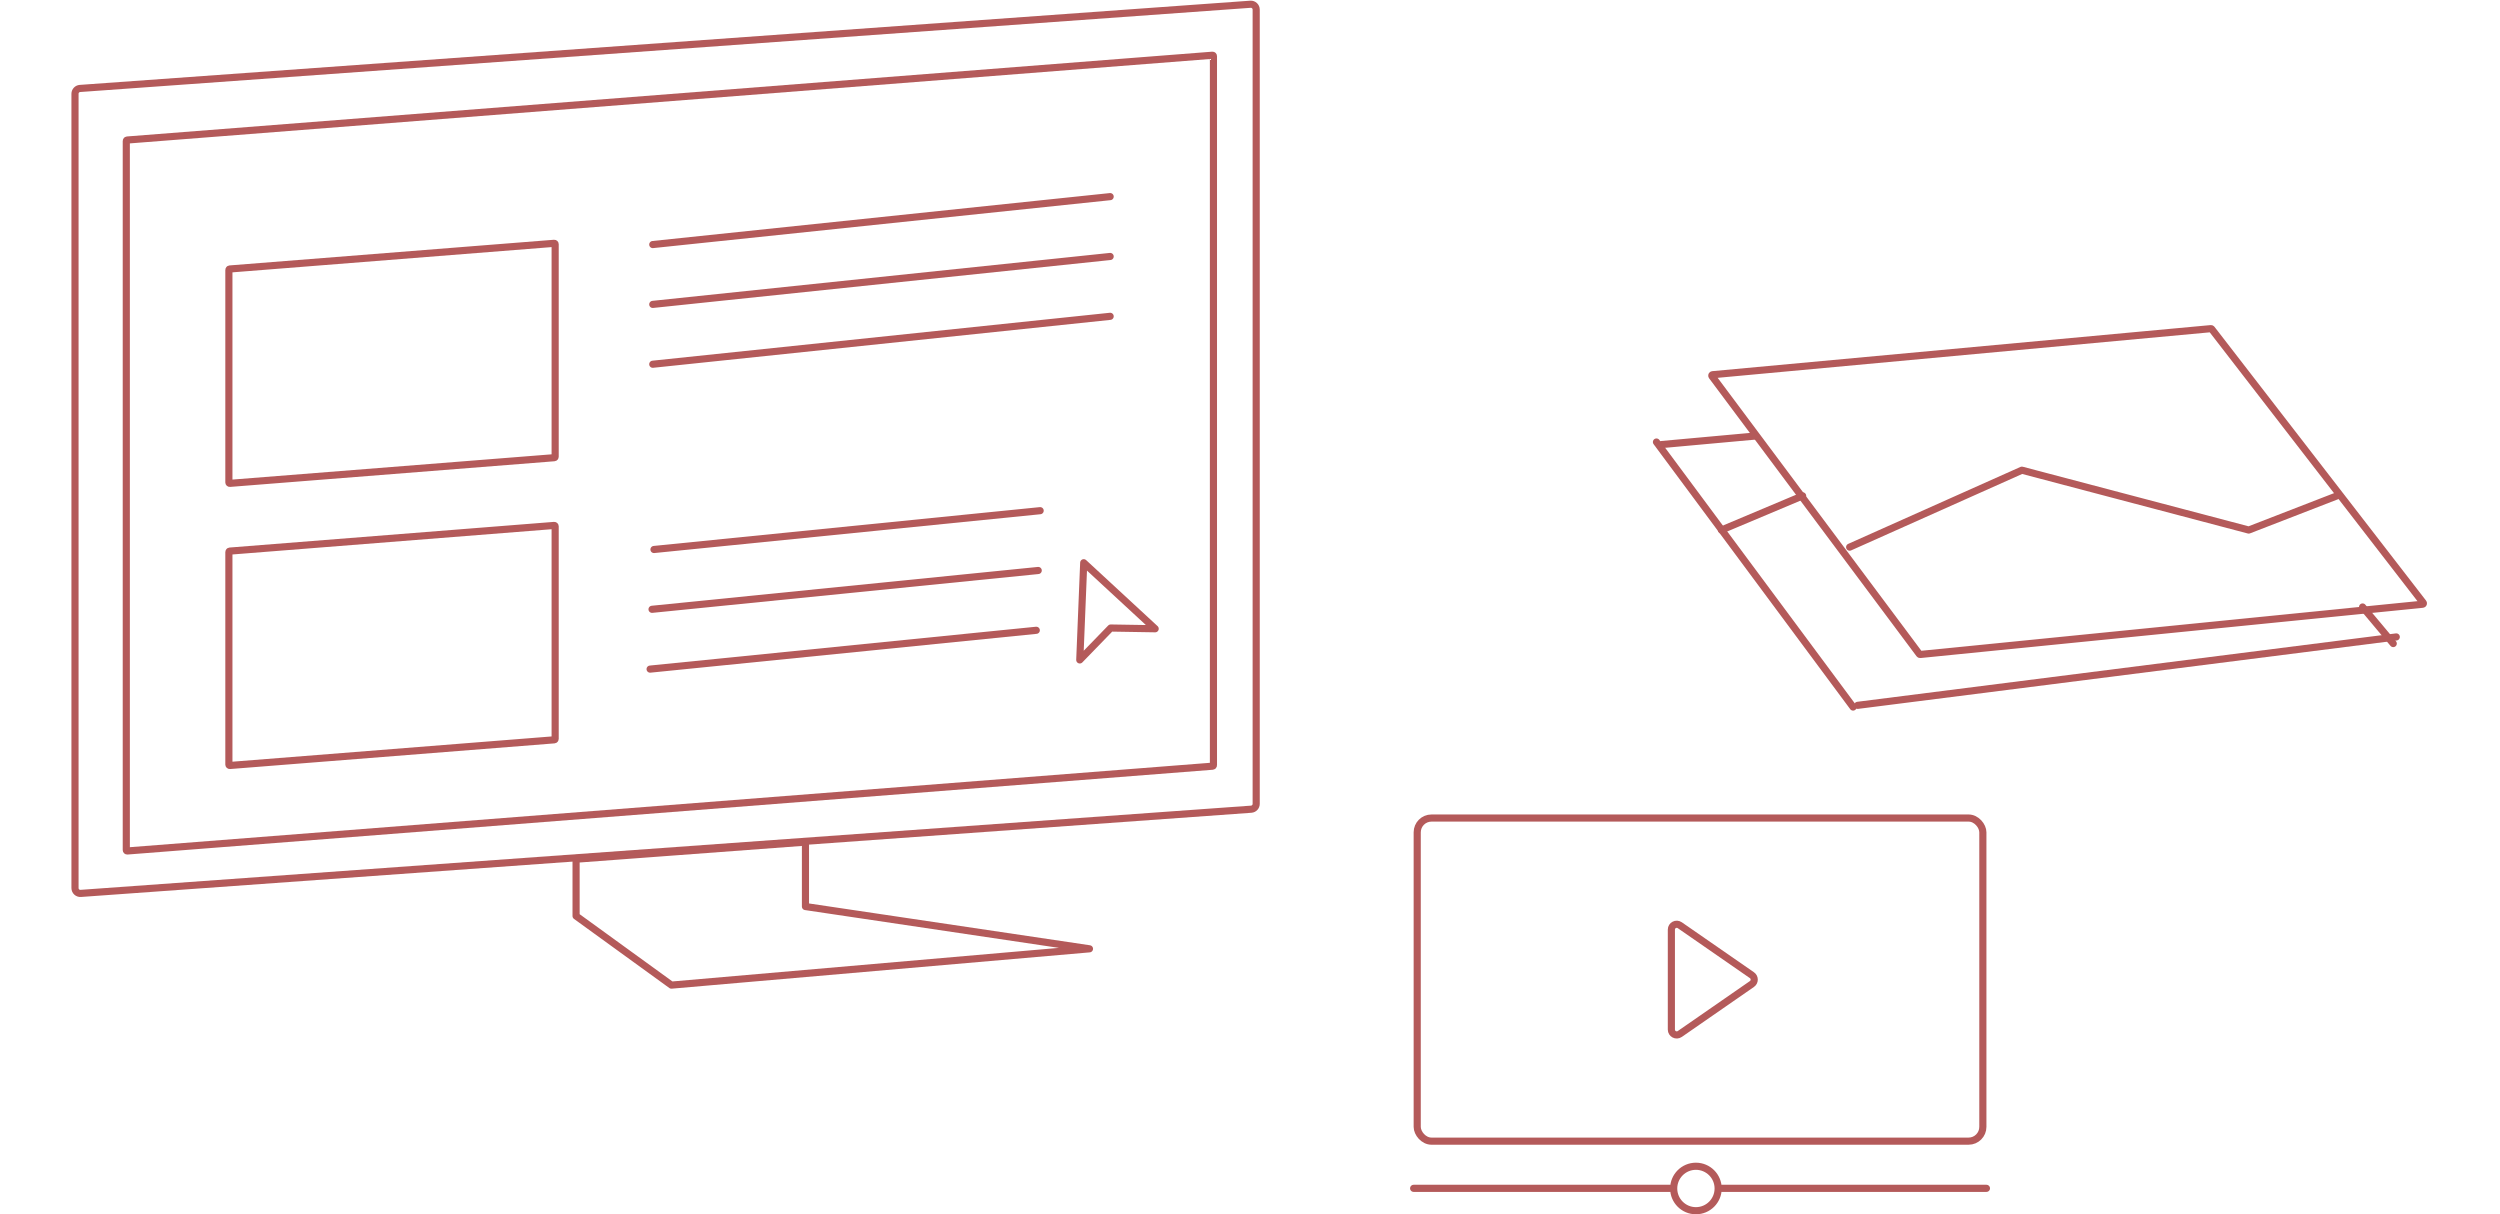 <svg width="560" height="272" viewBox="0 0 560 272" fill="none" xmlns="http://www.w3.org/2000/svg">
<rect x="317.456" y="183.242" width="126.705" height="72.378" rx="3.2" stroke="#B45A5A" stroke-width="1.6" stroke-linejoin="round"/>
<path d="M392.431 220.417L376.27 231.614C375.474 232.165 374.387 231.595 374.387 230.627L374.387 208.233C374.387 207.265 375.474 206.696 376.27 207.247L392.431 218.444C393.12 218.921 393.12 219.94 392.431 220.417Z" stroke="#B45A5A" stroke-width="1.6"/>
<path d="M316.656 266.187H374.106" stroke="#B45A5A" stroke-width="1.6" stroke-linecap="round"/>
<path d="M385.597 266.187H444.962" stroke="#B45A5A" stroke-width="1.6" stroke-linecap="round"/>
<path d="M384.865 266.221C384.865 268.971 382.636 271.2 379.886 271.2C377.136 271.2 374.906 268.971 374.906 266.221C374.906 263.471 377.136 261.241 379.886 261.241C382.636 261.241 384.865 263.471 384.865 266.221Z" stroke="#B45A5A" stroke-width="1.6"/>
<path d="M129.042 205.187L129.042 192.458L180.424 188.628L180.423 203.064L244.04 212.533L150.397 220.665L129.042 205.187Z" stroke="#B45A5A" stroke-width="1.6" stroke-linejoin="round"/>
<path d="M17.914 19.814L280.1 0.952C280.795 0.902 281.386 1.452 281.386 2.149V180.064C281.386 180.694 280.9 181.216 280.272 181.261L18.086 200.124C17.391 200.174 16.8 199.623 16.8 198.927V21.011C16.8 20.382 17.286 19.86 17.914 19.814Z" stroke="#B45A5A" stroke-width="1.6"/>
<path d="M28.475 31.366L271.596 12.372C271.712 12.363 271.811 12.455 271.811 12.571V171.426C271.811 171.53 271.731 171.617 271.627 171.625L28.506 190.619C28.39 190.628 28.29 190.536 28.29 190.42V31.565C28.29 31.461 28.371 31.374 28.475 31.366Z" stroke="#B45A5A" stroke-width="1.6"/>
<path d="M51.454 123.448L124.139 117.698C124.256 117.689 124.355 117.781 124.355 117.898V165.519C124.355 165.623 124.275 165.71 124.171 165.718L51.486 171.468C51.369 171.477 51.27 171.385 51.27 171.268V123.647C51.27 123.543 51.35 123.456 51.454 123.448Z" stroke="#B45A5A" stroke-width="1.6"/>
<path d="M51.454 60.253L124.139 54.503C124.256 54.494 124.355 54.586 124.355 54.702V102.323C124.355 102.428 124.275 102.514 124.171 102.523L51.486 108.272C51.369 108.282 51.27 108.19 51.27 108.073V60.452C51.27 60.348 51.35 60.261 51.454 60.253Z" stroke="#B45A5A" stroke-width="1.6"/>
<path d="M146.221 54.779L248.674 44.045" stroke="#B45A5A" stroke-width="1.6" stroke-linecap="round"/>
<path d="M146.492 123.086L232.994 114.391" stroke="#B45A5A" stroke-width="1.6" stroke-linecap="round"/>
<path d="M146.221 68.184L248.674 57.45" stroke="#B45A5A" stroke-width="1.6" stroke-linecap="round"/>
<path d="M146.058 136.483L232.56 127.789" stroke="#B45A5A" stroke-width="1.6" stroke-linecap="round"/>
<path d="M146.221 81.589L248.674 70.856" stroke="#B45A5A" stroke-width="1.6" stroke-linecap="round"/>
<path d="M145.624 149.881L232.126 141.186" stroke="#B45A5A" stroke-width="1.6" stroke-linecap="round"/>
<path d="M242.754 126.052L258.757 140.842L248.801 140.678L241.87 147.825L242.754 126.052Z" stroke="#B45A5A" stroke-width="1.6" stroke-linejoin="round"/>
<path d="M372.191 99.58L393.256 97.665" stroke="#B45A5A" stroke-width="1.6" stroke-linecap="round"/>
<path d="M371.045 99.012L415.09 158.377" stroke="#B45A5A" stroke-width="1.6" stroke-linecap="round"/>
<path d="M416.117 157.995L536.763 142.675" stroke="#B45A5A" stroke-width="1.6" stroke-linecap="round"/>
<path d="M536.085 144.156L529.222 135.965" stroke="#B45A5A" stroke-width="1.6" stroke-linecap="round"/>
<path d="M383.617 83.936L495.236 73.618C495.304 73.611 495.371 73.64 495.413 73.695L542.806 135.028C542.902 135.152 542.824 135.334 542.668 135.349L430.125 146.603C430.055 146.61 429.987 146.58 429.945 146.524L383.475 84.254C383.381 84.129 383.461 83.95 383.617 83.936Z" stroke="#B45A5A" stroke-width="1.6"/>
<path d="M414.321 122.56L452.902 105.325L503.716 118.73L523.477 111.07" stroke="#B45A5A" stroke-width="1.6" stroke-linecap="round" stroke-linejoin="round"/>
<path d="M385.597 118.73L403.789 111.07" stroke="#B45A5A" stroke-width="1.6" stroke-linecap="round" stroke-linejoin="round"/>
</svg>
